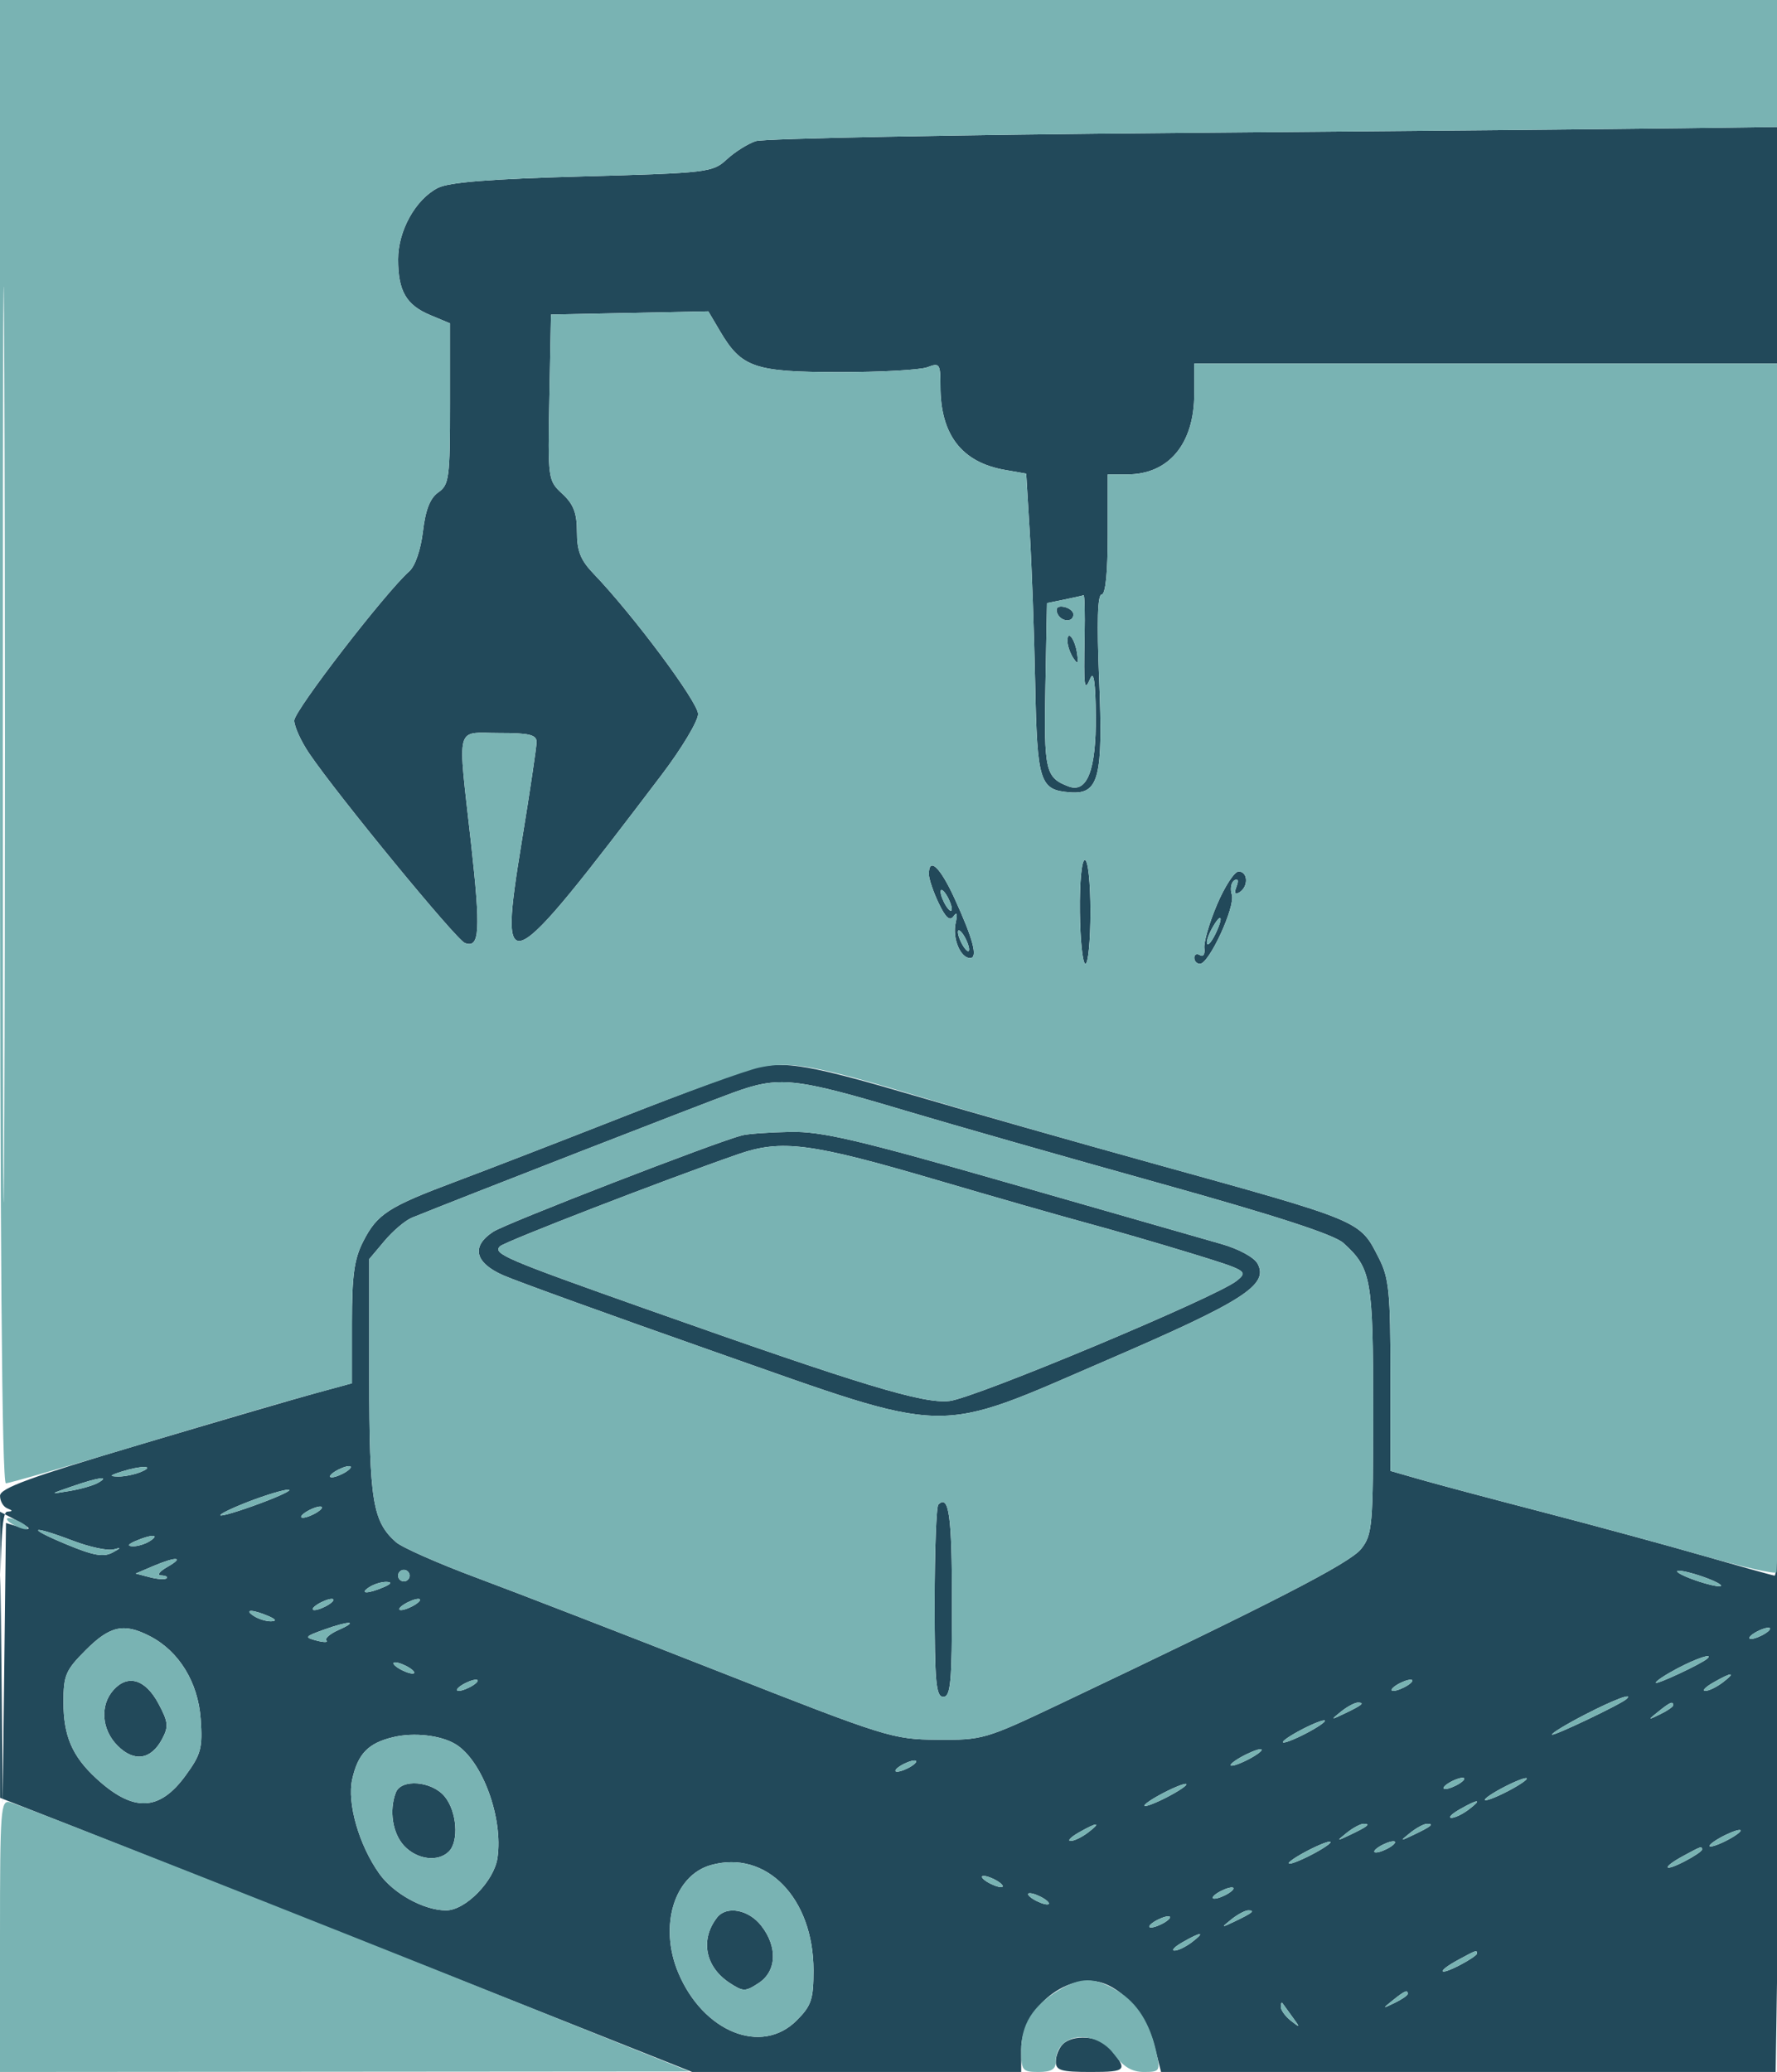 <svg xmlns="http://www.w3.org/2000/svg" width="308" height="359" viewBox="0 0 308 359" version="1.1"><path d="M 204.500 23.031 C 165.450 23.357, 132.375 23.995, 131 24.448 C 129.625 24.901, 127.362 26.324, 125.971 27.611 C 123.524 29.875, 122.721 29.970, 100.994 30.567 C 84.865 31.010, 77.791 31.574, 75.869 32.568 C 72.007 34.565, 69 39.978, 69 44.934 C 69 50.424, 70.402 52.852, 74.580 54.598 L 78 56.027 78 69.957 C 78 82.824, 77.845 83.995, 75.969 85.309 C 74.542 86.309, 73.749 88.327, 73.303 92.090 C 72.931 95.230, 71.957 98.080, 70.950 98.974 C 66.779 102.677, 51 123.132, 51 124.836 C 51 125.873, 52.172 128.448, 53.604 130.558 C 58.519 137.800, 79.058 162.808, 80.567 163.387 C 83.150 164.379, 83.339 161.340, 81.641 146.090 C 79.302 125.091, 78.816 127, 86.500 127 C 91.727 127, 93 127.306, 93 128.563 C 93 129.422, 91.852 137.139, 90.450 145.712 C 86.364 170.683, 87.413 170.186, 114.710 134.210 C 118.169 129.650, 120.998 124.925, 120.996 123.710 C 120.993 121.654, 109.732 106.538, 102.927 99.452 C 100.628 97.059, 100 95.493, 100 92.155 C 100 88.893, 99.412 87.360, 97.472 85.562 C 94.965 83.239, 94.946 83.095, 95.222 68.859 L 95.500 54.500 109.135 54.223 L 122.770 53.945 124.808 57.399 C 128.523 63.696, 130.769 64.466, 145.431 64.476 C 152.619 64.481, 159.512 64.098, 160.750 63.626 C 162.860 62.820, 163 63.025, 163 66.915 C 163 75.326, 166.687 80.108, 174.184 81.421 L 177.869 82.066 178.484 92.283 C 178.823 97.902, 179.245 109.626, 179.421 118.335 C 179.771 135.600, 180.187 136.893, 185.513 137.288 C 190.470 137.655, 191.215 134.744, 190.511 117.750 C 190.095 107.725, 190.236 103, 190.950 103 C 191.616 103, 192 99.198, 192 92.600 L 192 82.200 195.379 82.200 C 202.576 82.200, 206.990 76.899, 206.996 68.250 L 207 63 257.500 63 L 308 63 308 42.500 L 308 22 291.750 22.219 C 282.813 22.339, 243.550 22.705, 204.500 23.031 M 184.483 103.882 L 181.465 104.500 181.198 118.787 C 180.922 133.558, 181.193 134.739, 185.223 136.264 C 188.435 137.480, 190.007 133.395, 189.930 124.027 C 189.883 118.333, 189.574 116.164, 189 117.500 C 187.925 120.001, 187.820 119.244, 187.992 110.250 C 188.068 106.263, 187.989 103.059, 187.815 103.132 C 187.642 103.204, 186.142 103.542, 184.483 103.882 M 183.218 106.154 C 183.737 107.712, 185.974 107.984, 186.053 106.500 C 186.082 105.950, 185.355 105.345, 184.438 105.154 C 183.395 104.939, 182.938 105.313, 183.218 106.154 M 185.015 111.083 C 185.024 111.862, 185.475 113.175, 186.018 114 C 186.802 115.190, 186.942 115.041, 186.695 113.276 C 186.338 110.718, 184.992 108.961, 185.015 111.083 M 187.170 158 C 187.224 162.950, 187.658 167, 188.134 167 C 188.610 167, 189 162.950, 189 158 C 189 152.891, 188.583 149, 188.036 149 C 187.481 149, 187.114 152.823, 187.170 158 M 161 151.466 C 161 152.272, 161.759 154.525, 162.688 156.471 C 163.904 159.022, 164.627 159.660, 165.274 158.755 C 165.864 157.932, 165.989 158.330, 165.638 159.912 C 165.048 162.568, 166.461 166, 168.144 166 C 169.543 166, 168.702 162.775, 165.452 155.675 C 162.957 150.227, 161 148.376, 161 151.466 M 210.934 156.750 C 209.595 159.912, 208.612 163.314, 208.749 164.308 C 208.885 165.303, 208.548 165.839, 207.999 165.499 C 207.449 165.160, 207 165.359, 207 165.941 C 207 166.523, 207.442 167, 207.983 167 C 209.574 167, 214.156 157.066, 213.507 155.023 C 213.184 154.003, 213.382 152.882, 213.948 152.532 C 214.581 152.141, 214.724 152.556, 214.319 153.612 C 213.872 154.776, 214.036 155.096, 214.830 154.605 C 216.421 153.622, 216.315 151, 214.684 151 C 213.960 151, 212.273 153.588, 210.934 156.750 M 163.031 154.500 C 163.031 155.050, 163.467 156.175, 164 157 C 164.533 157.825, 164.969 158.050, 164.969 157.500 C 164.969 156.950, 164.533 155.825, 164 155 C 163.467 154.175, 163.031 153.950, 163.031 154.500 M 209.954 161.086 C 209.340 162.233, 209.026 163.360, 209.257 163.590 C 209.487 163.820, 210.189 162.882, 210.816 161.504 C 212.194 158.480, 211.523 158.154, 209.954 161.086 M 166.031 161.500 C 166.031 162.050, 166.467 163.175, 167 164 C 167.533 164.825, 167.969 165.050, 167.969 164.500 C 167.969 163.950, 167.533 162.825, 167 162 C 166.467 161.175, 166.031 160.950, 166.031 161.500 M 130.935 185.025 C 128.975 185.502, 118.681 189.305, 108.059 193.477 C 97.438 197.648, 84.426 202.681, 79.143 204.659 C 67.271 209.106, 65.387 210.322, 62.942 215.113 C 61.389 218.159, 61 220.996, 61 229.296 L 61 239.672 54.750 241.376 C 51.313 242.313, 37.590 246.324, 24.256 250.290 C 5.194 255.959, 0.010 257.856, 0.006 259.167 C 0.003 260.083, 0.563 261.060, 1.250 261.338 C 2.250 261.741, 2.250 261.858, 1.250 261.921 C 0.286 261.982, 0.002 267.654, 0.008 286.750 L 0.016 311.500 13.758 316.879 C 21.316 319.838, 48.305 330.526, 73.734 340.629 L 119.968 359 148.484 359 L 177 359 177 355.077 C 177 348.309, 184.490 341.902, 190.609 343.438 C 194.644 344.451, 198.777 349.228, 200.074 354.378 L 201.237 359 254.500 359 L 307.763 359 308.506 310.458 C 308.914 283.759, 308.968 261.634, 308.624 261.291 C 308.281 260.948, 308 263.442, 308 266.833 C 308 270.225, 307.816 273, 307.591 273 C 307.366 273, 301.854 271.465, 295.341 269.588 C 288.829 267.712, 276.300 264.307, 267.500 262.023 C 258.700 259.739, 249.137 257.192, 246.250 256.364 L 241 254.858 241 238.389 C 241 223.931, 240.757 221.445, 239.013 218.026 C 235.629 211.392, 236.405 211.717, 199.500 201.482 C 186.300 197.821, 168.075 192.644, 159 189.977 C 140.547 184.554, 136.099 183.769, 130.935 185.025 M 127 189.339 C 121.727 191.259, 79.405 207.735, 71.411 210.980 C 70.263 211.446, 68.125 213.251, 66.661 214.991 L 64 218.153 64 238.609 C 64 259.991, 64.582 263.596, 68.617 267.183 C 69.658 268.109, 75.908 270.875, 82.505 273.329 C 89.102 275.784, 108 283.097, 124.500 289.580 C 153.702 301.055, 154.713 301.370, 162.500 301.434 C 170.288 301.498, 170.844 301.336, 183.500 295.329 C 220.562 277.738, 233.986 270.833, 235.929 268.363 C 237.877 265.886, 238 264.461, 238 244.315 C 238 221.502, 237.691 219.768, 232.845 215.373 C 231.237 213.915, 221.228 210.661, 201 205.019 C 184.775 200.494, 164.975 194.844, 157 192.464 C 137.600 186.673, 135.052 186.408, 127 189.339 M 128.607 196.717 C 124.034 197.888, 87.720 211.953, 85.481 213.421 C 81.617 215.952, 82.284 218.798, 87.250 220.975 C 89.588 222, 105.900 227.900, 123.500 234.087 C 165.475 248.843, 161.511 248.755, 192 235.602 C 215.526 225.453, 219.940 222.625, 217.979 218.961 C 217.389 217.858, 214.731 216.407, 211.726 215.549 C 208.852 214.728, 192.335 209.993, 175.022 205.028 C 148.795 197.506, 142.456 196.019, 137.022 196.116 C 133.435 196.180, 129.648 196.450, 128.607 196.717 M 127.902 199.996 C 115.439 204.314, 87.474 215.126, 86.658 215.942 C 85.374 217.226, 87.485 218.131, 112.113 226.845 C 149.471 240.064, 159.997 243.254, 164.571 242.742 C 168.977 242.249, 210.894 224.716, 214.341 221.925 C 216.388 220.268, 216.179 220.142, 206.472 217.161 C 200.987 215.478, 192.900 213.129, 188.500 211.941 C 184.100 210.754, 172.400 207.402, 162.500 204.494 C 140.462 198.018, 135.480 197.370, 127.902 199.996 M 21 255 C 18.990 255.644, 18.892 255.806, 20.500 255.830 C 21.600 255.846, 23.400 255.473, 24.500 255 C 27.048 253.905, 24.419 253.905, 21 255 M 58 255 C 57.175 255.533, 56.950 255.969, 57.500 255.969 C 58.050 255.969, 59.175 255.533, 60 255 C 60.825 254.467, 61.050 254.031, 60.500 254.031 C 59.950 254.031, 58.825 254.467, 58 255 M 12.500 257.538 C 8.539 258.908, 8.535 258.916, 12 258.346 C 13.925 258.029, 16.175 257.386, 17 256.916 C 19.202 255.661, 17.075 255.955, 12.500 257.538 M 43.180 260.148 C 40.253 261.273, 38.019 262.352, 38.215 262.548 C 38.410 262.744, 41.480 261.824, 45.035 260.504 C 48.591 259.184, 50.825 258.104, 50 258.104 C 49.175 258.104, 46.106 259.024, 43.180 260.148 M 162.639 260.694 C 162.288 261.046, 162 268.683, 162 277.667 C 162 291.519, 162.228 294, 163.500 294 C 164.773 294, 165 291.507, 165 277.559 C 165 262.611, 164.475 258.859, 162.639 260.694 M 53 262 C 52.175 262.533, 51.950 262.969, 52.500 262.969 C 53.050 262.969, 54.175 262.533, 55 262 C 55.825 261.467, 56.050 261.031, 55.500 261.031 C 54.950 261.031, 53.825 261.467, 53 262 M 0.231 287.215 L 0.463 312.500 0.749 288.188 L 1.036 263.877 3.268 264.563 C 5.865 265.360, 5.450 264.765, 2.250 263.100 L 0 261.930 0.231 287.215 M 11.500 267.579 C 16.191 269.530, 17.936 269.841, 19.500 269.006 C 21.002 268.204, 21.056 268.066, 19.714 268.451 C 18.732 268.734, 15.582 268.073, 12.714 266.983 C 5.273 264.155, 4.352 264.607, 11.500 267.579 M 23.500 267 C 22.181 267.567, 22.011 267.878, 23 267.914 C 23.825 267.945, 25.175 267.533, 26 267 C 27.828 265.819, 26.249 265.819, 23.500 267 M 26.509 271.365 L 23.518 272.641 25.965 273.281 C 27.311 273.633, 28.620 273.714, 28.873 273.460 C 29.126 273.207, 28.696 272.984, 27.917 272.965 C 27.137 272.945, 27.625 272.286, 29 271.500 C 32.097 269.730, 30.542 269.646, 26.509 271.365 M 69 273 C 69 273.550, 69.450 274, 70 274 C 70.550 274, 71 273.550, 71 273 C 71 272.450, 70.550 272, 70 272 C 69.450 272, 69 272.450, 69 273 M 293 273.500 C 294.925 274.241, 297.175 274.848, 298 274.848 C 298.825 274.848, 297.925 274.241, 296 273.500 C 294.075 272.759, 291.825 272.152, 291 272.152 C 290.175 272.152, 291.075 272.759, 293 273.500 M 64 275 C 62.172 276.181, 63.751 276.181, 66.500 275 C 67.819 274.433, 67.989 274.122, 67 274.086 C 66.175 274.055, 64.825 274.467, 64 275 M 55 278 C 54.175 278.533, 53.950 278.969, 54.500 278.969 C 55.050 278.969, 56.175 278.533, 57 278 C 57.825 277.467, 58.050 277.031, 57.500 277.031 C 56.950 277.031, 55.825 277.467, 55 278 M 70 278 C 69.175 278.533, 68.950 278.969, 69.500 278.969 C 70.050 278.969, 71.175 278.533, 72 278 C 72.825 277.467, 73.050 277.031, 72.500 277.031 C 71.950 277.031, 70.825 277.467, 70 278 M 44 280 C 44.825 280.533, 46.175 280.945, 47 280.914 C 47.989 280.878, 47.819 280.567, 46.500 280 C 43.751 278.819, 42.172 278.819, 44 280 M 56.035 282.403 C 52.808 283.569, 52.729 283.696, 54.884 284.260 C 56.157 284.592, 56.918 284.584, 56.575 284.242 C 56.233 283.900, 57.201 283.067, 58.726 282.391 C 62.346 280.788, 60.485 280.796, 56.035 282.403 M 14.882 285.882 C 11.374 289.390, 11 290.263, 11 294.932 C 11 300.760, 12.520 304.301, 16.661 308.116 C 23.085 314.035, 27.608 313.892, 32.175 307.624 C 34.850 303.954, 35.137 302.878, 34.784 297.848 C 34.337 291.492, 31.039 286.106, 25.998 283.499 C 21.490 281.168, 19.080 281.684, 14.882 285.882 M 304 283 C 303.175 283.533, 302.950 283.969, 303.500 283.969 C 304.050 283.969, 305.175 283.533, 306 283 C 306.825 282.467, 307.050 282.031, 306.500 282.031 C 305.950 282.031, 304.825 282.467, 304 283 M 290.750 289.068 C 288.688 290.157, 287 291.271, 287 291.544 C 287 291.990, 294.899 288.298, 295.917 287.377 C 297.067 286.336, 294.064 287.319, 290.750 289.068 M 69 289 C 69.825 289.533, 70.950 289.969, 71.500 289.969 C 72.050 289.969, 71.825 289.533, 71 289 C 70.175 288.467, 69.050 288.031, 68.500 288.031 C 67.950 288.031, 68.175 288.467, 69 289 M 297 291.500 C 295.625 292.286, 294.976 292.945, 295.559 292.965 C 296.141 292.984, 297.491 292.339, 298.559 291.532 C 301.028 289.664, 300.239 289.648, 297 291.500 M 19.695 292.785 C 17.283 295.450, 17.586 299.677, 20.390 302.481 C 23.256 305.347, 26.174 304.912, 28.090 301.333 C 29.255 299.154, 29.175 298.364, 27.463 295.167 C 25.214 290.965, 22.183 290.036, 19.695 292.785 M 80 292 C 79.175 292.533, 78.950 292.969, 79.500 292.969 C 80.050 292.969, 81.175 292.533, 82 292 C 82.825 291.467, 83.050 291.031, 82.500 291.031 C 81.950 291.031, 80.825 291.467, 80 292 M 242 292 C 241.175 292.533, 240.950 292.969, 241.500 292.969 C 242.050 292.969, 243.175 292.533, 244 292 C 244.825 291.467, 245.050 291.031, 244.500 291.031 C 243.950 291.031, 242.825 291.467, 242 292 M 274.750 297.064 C 271.587 298.696, 269 300.256, 269 300.530 C 269 300.977, 280.900 295.312, 281.917 294.381 C 283.226 293.183, 279.745 294.486, 274.750 297.064 M 232.441 296.555 C 230.611 298.022, 230.643 298.042, 233 296.920 C 236.061 295.462, 236.628 295, 235.358 295 C 234.821 295, 233.509 295.700, 232.441 296.555 M 287.441 296.555 C 285.577 298.049, 285.589 298.067, 287.750 297.020 C 288.988 296.420, 290 295.720, 290 295.465 C 290 294.700, 289.481 294.921, 287.441 296.555 M 225 300 C 223.075 301.054, 221.950 301.916, 222.500 301.916 C 223.050 301.916, 225.075 301.054, 227 300 C 228.925 298.946, 230.050 298.084, 229.500 298.084 C 228.950 298.084, 226.925 298.946, 225 300 M 68.139 300.989 C 63.830 302.020, 62.049 303.850, 61.051 308.274 C 60.123 312.387, 62.219 319.690, 65.749 324.648 C 68.213 328.108, 73.483 331, 77.324 331 C 80.671 331, 85.636 325.930, 86.226 321.911 C 87.241 315, 83.626 305.121, 79.034 302.254 C 76.489 300.664, 71.782 300.118, 68.139 300.989 M 215 304.500 C 213.625 305.286, 212.950 305.929, 213.500 305.929 C 214.050 305.929, 215.625 305.286, 217 304.500 C 218.375 303.714, 219.050 303.071, 218.500 303.071 C 217.950 303.071, 216.375 303.714, 215 304.500 M 156 306 C 155.175 306.533, 154.950 306.969, 155.500 306.969 C 156.050 306.969, 157.175 306.533, 158 306 C 158.825 305.467, 159.050 305.031, 158.500 305.031 C 157.950 305.031, 156.825 305.467, 156 306 M 251 309 C 250.175 309.533, 249.950 309.969, 250.500 309.969 C 251.050 309.969, 252.175 309.533, 253 309 C 253.825 308.467, 254.050 308.031, 253.500 308.031 C 252.950 308.031, 251.825 308.467, 251 309 M 260 310 C 258.075 311.054, 256.950 311.916, 257.500 311.916 C 258.050 311.916, 260.075 311.054, 262 310 C 263.925 308.946, 265.050 308.084, 264.500 308.084 C 263.950 308.084, 261.925 308.946, 260 310 M 68.607 310.582 C 67.416 313.686, 68.032 317.657, 70.039 319.811 C 72.276 322.212, 75.923 322.677, 77.800 320.800 C 79.593 319.007, 79.188 313.805, 77.056 311.250 C 74.830 308.581, 69.536 308.162, 68.607 310.582 M 201 311 C 199.075 312.054, 197.950 312.916, 198.500 312.916 C 199.050 312.916, 201.075 312.054, 203 311 C 204.925 309.946, 206.050 309.084, 205.500 309.084 C 204.950 309.084, 202.925 309.946, 201 311 M 253 313.500 C 251.625 314.286, 250.976 314.945, 251.559 314.965 C 252.141 314.984, 253.491 314.339, 254.559 313.532 C 257.028 311.664, 256.239 311.648, 253 313.500 M 187 317.500 C 185.625 318.286, 184.976 318.945, 185.559 318.965 C 186.141 318.984, 187.491 318.339, 188.559 317.532 C 191.028 315.664, 190.239 315.648, 187 317.500 M 233.441 317.555 C 231.611 319.022, 231.643 319.042, 234 317.920 C 237.061 316.462, 237.628 316, 236.358 316 C 235.821 316, 234.509 316.700, 233.441 317.555 M 244.441 317.555 C 242.611 319.022, 242.643 319.042, 245 317.920 C 248.061 316.462, 248.628 316, 247.358 316 C 246.821 316, 245.509 316.700, 244.441 317.555 M 298 318.500 C 296.625 319.286, 295.950 319.929, 296.500 319.929 C 297.050 319.929, 298.625 319.286, 300 318.500 C 301.375 317.714, 302.050 317.071, 301.500 317.071 C 300.950 317.071, 299.375 317.714, 298 318.500 M 226 321 C 224.075 322.054, 222.950 322.916, 223.500 322.916 C 224.050 322.916, 226.075 322.054, 228 321 C 229.925 319.946, 231.050 319.084, 230.500 319.084 C 229.950 319.084, 227.925 319.946, 226 321 M 239 320 C 238.175 320.533, 237.950 320.969, 238.500 320.969 C 239.050 320.969, 240.175 320.533, 241 320 C 241.825 319.467, 242.050 319.031, 241.500 319.031 C 240.950 319.031, 239.825 319.467, 239 320 M 291.750 321.572 C 288.012 323.600, 288.239 324.445, 292 322.500 C 293.650 321.647, 295 320.735, 295 320.474 C 295 319.831, 294.893 319.867, 291.750 321.572 M 123.212 323.153 C 116.851 324.940, 114.182 333.713, 117.548 341.768 C 121.850 352.065, 131.986 356.168, 138.077 350.077 C 140.631 347.523, 141 346.427, 141 341.393 C 141 328.860, 132.806 320.459, 123.212 323.153 M 171 326 C 171.825 326.533, 172.950 326.969, 173.500 326.969 C 174.050 326.969, 173.825 326.533, 173 326 C 172.175 325.467, 171.050 325.031, 170.500 325.031 C 169.950 325.031, 170.175 325.467, 171 326 M 211 328 C 210.175 328.533, 209.950 328.969, 210.500 328.969 C 211.050 328.969, 212.175 328.533, 213 328 C 213.825 327.467, 214.050 327.031, 213.500 327.031 C 212.950 327.031, 211.825 327.467, 211 328 M 179 329 C 179.825 329.533, 180.950 329.969, 181.500 329.969 C 182.050 329.969, 181.825 329.533, 181 329 C 180.175 328.467, 179.050 328.031, 178.500 328.031 C 177.950 328.031, 178.175 328.467, 179 329 M 124.278 332.250 C 121.314 336.080, 122.221 340.788, 126.455 343.563 C 128.816 345.109, 129.181 345.111, 131.500 343.592 C 134.631 341.541, 134.813 337.303, 131.927 333.635 C 129.728 330.838, 125.905 330.146, 124.278 332.250 M 213.441 332.555 C 211.611 334.022, 211.643 334.042, 214 332.920 C 217.061 331.462, 217.628 331, 216.358 331 C 215.821 331, 214.509 331.700, 213.441 332.555 M 200 333 C 199.175 333.533, 198.950 333.969, 199.500 333.969 C 200.050 333.969, 201.175 333.533, 202 333 C 202.825 332.467, 203.050 332.031, 202.500 332.031 C 201.950 332.031, 200.825 332.467, 200 333 M 205 336.500 C 203.625 337.286, 202.976 337.945, 203.559 337.965 C 204.141 337.984, 205.491 337.339, 206.559 336.532 C 209.028 334.664, 208.239 334.648, 205 336.500 M 252.750 339.572 C 249.012 341.600, 249.239 342.445, 253 340.500 C 254.650 339.647, 256 338.735, 256 338.474 C 256 337.831, 255.893 337.867, 252.750 339.572 M 241.441 346.555 C 239.577 348.049, 239.589 348.067, 241.750 347.020 C 242.988 346.420, 244 345.720, 244 345.465 C 244 344.700, 243.481 344.921, 241.441 346.555 M 222 347.711 C 222 348.285, 222.787 349.373, 223.750 350.128 C 225.369 351.397, 225.390 351.350, 224.033 349.500 C 223.226 348.400, 222.439 347.313, 222.283 347.083 C 222.127 346.854, 222 347.137, 222 347.711 M 184.200 354.200 C 183.540 354.860, 183 356.210, 183 357.200 C 183 358.735, 183.891 359, 189.059 359 C 195.379 359, 195.593 358.710, 192.193 354.750 C 190.468 352.741, 185.968 352.432, 184.200 354.200" stroke="none" fill="#22495a" fill-rule="evenodd"/><path d="M 0 128.500 C 0 215.268, 0.332 257, 1.021 257 C 1.583 257, 11.595 254.117, 23.271 250.592 C 34.947 247.068, 48.212 243.173, 52.750 241.936 L 61 239.686 61 229.303 C 61 220.996, 61.388 218.159, 62.942 215.113 C 65.387 210.322, 67.271 209.106, 79.143 204.659 C 84.426 202.681, 97.393 197.666, 107.960 193.516 C 118.526 189.366, 129.125 185.532, 131.513 184.997 C 136.945 183.780, 141.281 184.580, 160.541 190.352 C 168.768 192.818, 186.300 197.829, 199.500 201.487 C 236.394 211.711, 235.628 211.390, 239.013 218.026 C 240.757 221.445, 241 223.931, 241 238.389 L 241 254.858 246.250 256.364 C 249.138 257.192, 258.700 259.739, 267.500 262.023 C 276.300 264.307, 288.855 267.719, 295.400 269.605 C 301.945 271.491, 307.570 272.764, 307.900 272.434 C 308.230 272.104, 308.637 210.671, 308.804 135.917 L 309.108 -0 154.554 -0 L 0 0 0 128.500 M 0.485 129 C 0.485 199.675, 0.604 228.587, 0.750 193.250 C 0.896 157.912, 0.896 100.087, 0.750 64.750 C 0.604 29.412, 0.485 58.325, 0.485 129 M 204.500 23.031 C 165.450 23.357, 132.375 23.995, 131 24.448 C 129.625 24.901, 127.362 26.324, 125.971 27.611 C 123.524 29.875, 122.721 29.970, 100.994 30.567 C 84.865 31.010, 77.791 31.574, 75.869 32.568 C 72.007 34.565, 69 39.978, 69 44.934 C 69 50.424, 70.402 52.852, 74.580 54.598 L 78 56.027 78 69.957 C 78 82.824, 77.845 83.995, 75.969 85.309 C 74.542 86.309, 73.749 88.327, 73.303 92.090 C 72.931 95.230, 71.957 98.080, 70.950 98.974 C 66.779 102.677, 51 123.132, 51 124.836 C 51 125.873, 52.172 128.448, 53.604 130.558 C 58.519 137.800, 79.058 162.808, 80.567 163.387 C 83.150 164.379, 83.339 161.340, 81.641 146.090 C 79.302 125.091, 78.816 127, 86.500 127 C 91.727 127, 93 127.306, 93 128.563 C 93 129.422, 91.852 137.139, 90.450 145.712 C 86.364 170.683, 87.413 170.186, 114.710 134.210 C 118.169 129.650, 120.998 124.925, 120.996 123.710 C 120.993 121.654, 109.732 106.538, 102.927 99.452 C 100.628 97.059, 100 95.493, 100 92.155 C 100 88.893, 99.412 87.360, 97.472 85.562 C 94.965 83.239, 94.946 83.095, 95.222 68.859 L 95.500 54.500 109.135 54.223 L 122.770 53.945 124.808 57.399 C 128.523 63.696, 130.769 64.466, 145.431 64.476 C 152.619 64.481, 159.512 64.098, 160.750 63.626 C 162.860 62.820, 163 63.025, 163 66.915 C 163 75.326, 166.687 80.108, 174.184 81.421 L 177.869 82.066 178.484 92.283 C 178.823 97.902, 179.245 109.626, 179.421 118.335 C 179.771 135.600, 180.187 136.893, 185.513 137.288 C 190.470 137.655, 191.215 134.744, 190.511 117.750 C 190.095 107.725, 190.236 103, 190.950 103 C 191.616 103, 192 99.198, 192 92.600 L 192 82.200 195.379 82.200 C 202.576 82.200, 206.990 76.899, 206.996 68.250 L 207 63 257.500 63 L 308 63 308 42.500 L 308 22 291.750 22.219 C 282.813 22.339, 243.550 22.705, 204.500 23.031 M 184.483 103.882 L 181.465 104.500 181.198 118.787 C 180.922 133.558, 181.193 134.739, 185.223 136.264 C 188.435 137.480, 190.007 133.395, 189.930 124.027 C 189.883 118.333, 189.574 116.164, 189 117.500 C 187.925 120.001, 187.820 119.244, 187.992 110.250 C 188.068 106.263, 187.989 103.059, 187.815 103.132 C 187.642 103.204, 186.142 103.542, 184.483 103.882 M 183.218 106.154 C 183.737 107.712, 185.974 107.984, 186.053 106.500 C 186.082 105.950, 185.355 105.345, 184.438 105.154 C 183.395 104.939, 182.938 105.313, 183.218 106.154 M 185.015 111.083 C 185.024 111.862, 185.475 113.175, 186.018 114 C 186.802 115.190, 186.942 115.041, 186.695 113.276 C 186.338 110.718, 184.992 108.961, 185.015 111.083 M 187.170 158 C 187.224 162.950, 187.658 167, 188.134 167 C 188.610 167, 189 162.950, 189 158 C 189 152.891, 188.583 149, 188.036 149 C 187.481 149, 187.114 152.823, 187.170 158 M 161 151.466 C 161 152.272, 161.759 154.525, 162.688 156.471 C 163.904 159.022, 164.627 159.660, 165.274 158.755 C 165.864 157.932, 165.989 158.330, 165.638 159.912 C 165.048 162.568, 166.461 166, 168.144 166 C 169.543 166, 168.702 162.775, 165.452 155.675 C 162.957 150.227, 161 148.376, 161 151.466 M 210.934 156.750 C 209.595 159.912, 208.612 163.314, 208.749 164.308 C 208.885 165.303, 208.548 165.839, 207.999 165.499 C 207.449 165.160, 207 165.359, 207 165.941 C 207 166.523, 207.442 167, 207.983 167 C 209.574 167, 214.156 157.066, 213.507 155.023 C 213.184 154.003, 213.382 152.882, 213.948 152.532 C 214.581 152.141, 214.724 152.556, 214.319 153.612 C 213.872 154.776, 214.036 155.096, 214.830 154.605 C 216.421 153.622, 216.315 151, 214.684 151 C 213.960 151, 212.273 153.588, 210.934 156.750 M 163.031 154.500 C 163.031 155.050, 163.467 156.175, 164 157 C 164.533 157.825, 164.969 158.050, 164.969 157.500 C 164.969 156.950, 164.533 155.825, 164 155 C 163.467 154.175, 163.031 153.950, 163.031 154.500 M 209.954 161.086 C 209.340 162.233, 209.026 163.360, 209.257 163.590 C 209.487 163.820, 210.189 162.882, 210.816 161.504 C 212.194 158.480, 211.523 158.154, 209.954 161.086 M 166.031 161.500 C 166.031 162.050, 166.467 163.175, 167 164 C 167.533 164.825, 167.969 165.050, 167.969 164.500 C 167.969 163.950, 167.533 162.825, 167 162 C 166.467 161.175, 166.031 160.950, 166.031 161.500 M 127 189.339 C 121.727 191.259, 79.405 207.735, 71.411 210.980 C 70.263 211.446, 68.125 213.251, 66.661 214.991 L 64 218.153 64 238.609 C 64 259.991, 64.582 263.596, 68.617 267.183 C 69.658 268.109, 75.908 270.875, 82.505 273.329 C 89.102 275.784, 108 283.097, 124.500 289.580 C 153.702 301.055, 154.713 301.370, 162.500 301.434 C 170.288 301.498, 170.844 301.336, 183.500 295.329 C 220.562 277.738, 233.986 270.833, 235.929 268.363 C 237.877 265.886, 238 264.461, 238 244.315 C 238 221.502, 237.691 219.768, 232.845 215.373 C 231.237 213.915, 221.228 210.661, 201 205.019 C 184.775 200.494, 164.975 194.844, 157 192.464 C 137.600 186.673, 135.052 186.408, 127 189.339 M 128.607 196.717 C 124.034 197.888, 87.720 211.953, 85.481 213.421 C 81.617 215.952, 82.284 218.798, 87.250 220.975 C 89.588 222, 105.900 227.900, 123.500 234.087 C 165.475 248.843, 161.511 248.755, 192 235.602 C 215.526 225.453, 219.940 222.625, 217.979 218.961 C 217.389 217.858, 214.731 216.407, 211.726 215.549 C 208.852 214.728, 192.335 209.993, 175.022 205.028 C 148.795 197.506, 142.456 196.019, 137.022 196.116 C 133.435 196.180, 129.648 196.450, 128.607 196.717 M 127.902 199.996 C 115.439 204.314, 87.474 215.126, 86.658 215.942 C 85.374 217.226, 87.485 218.131, 112.113 226.845 C 149.471 240.064, 159.997 243.254, 164.571 242.742 C 168.977 242.249, 210.894 224.716, 214.341 221.925 C 216.388 220.268, 216.179 220.142, 206.472 217.161 C 200.987 215.478, 192.900 213.129, 188.500 211.941 C 184.100 210.754, 172.400 207.402, 162.500 204.494 C 140.462 198.018, 135.480 197.370, 127.902 199.996 M 21 255 C 18.990 255.644, 18.892 255.806, 20.500 255.830 C 21.600 255.846, 23.400 255.473, 24.500 255 C 27.048 253.905, 24.419 253.905, 21 255 M 58 255 C 57.175 255.533, 56.950 255.969, 57.500 255.969 C 58.050 255.969, 59.175 255.533, 60 255 C 60.825 254.467, 61.050 254.031, 60.500 254.031 C 59.950 254.031, 58.825 254.467, 58 255 M 12.500 257.538 C 8.539 258.908, 8.535 258.916, 12 258.346 C 13.925 258.029, 16.175 257.386, 17 256.916 C 19.202 255.661, 17.075 255.955, 12.500 257.538 M 43.180 260.148 C 40.253 261.273, 38.019 262.352, 38.215 262.548 C 38.410 262.744, 41.480 261.824, 45.035 260.504 C 48.591 259.184, 50.825 258.104, 50 258.104 C 49.175 258.104, 46.106 259.024, 43.180 260.148 M 162.639 260.694 C 162.288 261.046, 162 268.683, 162 277.667 C 162 291.519, 162.228 294, 163.500 294 C 164.773 294, 165 291.507, 165 277.559 C 165 262.611, 164.475 258.859, 162.639 260.694 M 53 262 C 52.175 262.533, 51.950 262.969, 52.500 262.969 C 53.050 262.969, 54.175 262.533, 55 262 C 55.825 261.467, 56.050 261.031, 55.500 261.031 C 54.950 261.031, 53.825 261.467, 53 262 M 2 264 C 2.825 264.533, 3.950 264.969, 4.500 264.969 C 5.050 264.969, 4.825 264.533, 4 264 C 3.175 263.467, 2.050 263.031, 1.500 263.031 C 0.950 263.031, 1.175 263.467, 2 264 M 11.500 267.579 C 16.191 269.530, 17.936 269.841, 19.500 269.006 C 21.002 268.204, 21.056 268.066, 19.714 268.451 C 18.732 268.734, 15.582 268.073, 12.714 266.983 C 5.273 264.155, 4.352 264.607, 11.500 267.579 M 23.500 267 C 22.181 267.567, 22.011 267.878, 23 267.914 C 23.825 267.945, 25.175 267.533, 26 267 C 27.828 265.819, 26.249 265.819, 23.500 267 M 26.509 271.365 L 23.518 272.641 25.965 273.281 C 27.311 273.633, 28.620 273.714, 28.873 273.460 C 29.126 273.207, 28.696 272.984, 27.917 272.965 C 27.137 272.945, 27.625 272.286, 29 271.500 C 32.097 269.730, 30.542 269.646, 26.509 271.365 M 69 273 C 69 273.550, 69.450 274, 70 274 C 70.550 274, 71 273.550, 71 273 C 71 272.450, 70.550 272, 70 272 C 69.450 272, 69 272.450, 69 273 M 293 273.500 C 294.925 274.241, 297.175 274.848, 298 274.848 C 298.825 274.848, 297.925 274.241, 296 273.500 C 294.075 272.759, 291.825 272.152, 291 272.152 C 290.175 272.152, 291.075 272.759, 293 273.500 M 64 275 C 62.172 276.181, 63.751 276.181, 66.500 275 C 67.819 274.433, 67.989 274.122, 67 274.086 C 66.175 274.055, 64.825 274.467, 64 275 M 55 278 C 54.175 278.533, 53.950 278.969, 54.500 278.969 C 55.050 278.969, 56.175 278.533, 57 278 C 57.825 277.467, 58.050 277.031, 57.500 277.031 C 56.950 277.031, 55.825 277.467, 55 278 M 70 278 C 69.175 278.533, 68.950 278.969, 69.500 278.969 C 70.050 278.969, 71.175 278.533, 72 278 C 72.825 277.467, 73.050 277.031, 72.500 277.031 C 71.950 277.031, 70.825 277.467, 70 278 M 44 280 C 44.825 280.533, 46.175 280.945, 47 280.914 C 47.989 280.878, 47.819 280.567, 46.500 280 C 43.751 278.819, 42.172 278.819, 44 280 M 56.035 282.403 C 52.808 283.569, 52.729 283.696, 54.884 284.260 C 56.157 284.592, 56.918 284.584, 56.575 284.242 C 56.233 283.900, 57.201 283.067, 58.726 282.391 C 62.346 280.788, 60.485 280.796, 56.035 282.403 M 14.882 285.882 C 11.374 289.390, 11 290.263, 11 294.932 C 11 300.760, 12.520 304.301, 16.661 308.116 C 23.085 314.035, 27.608 313.892, 32.175 307.624 C 34.850 303.954, 35.137 302.878, 34.784 297.848 C 34.337 291.492, 31.039 286.106, 25.998 283.499 C 21.490 281.168, 19.080 281.684, 14.882 285.882 M 304 283 C 303.175 283.533, 302.950 283.969, 303.500 283.969 C 304.050 283.969, 305.175 283.533, 306 283 C 306.825 282.467, 307.050 282.031, 306.500 282.031 C 305.950 282.031, 304.825 282.467, 304 283 M 290.750 289.068 C 288.688 290.157, 287 291.271, 287 291.544 C 287 291.990, 294.899 288.298, 295.917 287.377 C 297.067 286.336, 294.064 287.319, 290.750 289.068 M 69 289 C 69.825 289.533, 70.950 289.969, 71.500 289.969 C 72.050 289.969, 71.825 289.533, 71 289 C 70.175 288.467, 69.050 288.031, 68.500 288.031 C 67.950 288.031, 68.175 288.467, 69 289 M 297 291.500 C 295.625 292.286, 294.976 292.945, 295.559 292.965 C 296.141 292.984, 297.491 292.339, 298.559 291.532 C 301.028 289.664, 300.239 289.648, 297 291.500 M 19.695 292.785 C 17.283 295.450, 17.586 299.677, 20.390 302.481 C 23.256 305.347, 26.174 304.912, 28.090 301.333 C 29.255 299.154, 29.175 298.364, 27.463 295.167 C 25.214 290.965, 22.183 290.036, 19.695 292.785 M 80 292 C 79.175 292.533, 78.950 292.969, 79.500 292.969 C 80.050 292.969, 81.175 292.533, 82 292 C 82.825 291.467, 83.050 291.031, 82.500 291.031 C 81.950 291.031, 80.825 291.467, 80 292 M 242 292 C 241.175 292.533, 240.950 292.969, 241.500 292.969 C 242.050 292.969, 243.175 292.533, 244 292 C 244.825 291.467, 245.050 291.031, 244.500 291.031 C 243.950 291.031, 242.825 291.467, 242 292 M 274.750 297.064 C 271.587 298.696, 269 300.256, 269 300.530 C 269 300.977, 280.900 295.312, 281.917 294.381 C 283.226 293.183, 279.745 294.486, 274.750 297.064 M 232.441 296.555 C 230.611 298.022, 230.643 298.042, 233 296.920 C 236.061 295.462, 236.628 295, 235.358 295 C 234.821 295, 233.509 295.700, 232.441 296.555 M 287.441 296.555 C 285.577 298.049, 285.589 298.067, 287.750 297.020 C 288.988 296.420, 290 295.720, 290 295.465 C 290 294.700, 289.481 294.921, 287.441 296.555 M 225 300 C 223.075 301.054, 221.950 301.916, 222.500 301.916 C 223.050 301.916, 225.075 301.054, 227 300 C 228.925 298.946, 230.050 298.084, 229.500 298.084 C 228.950 298.084, 226.925 298.946, 225 300 M 68.139 300.989 C 63.830 302.020, 62.049 303.850, 61.051 308.274 C 60.123 312.387, 62.219 319.690, 65.749 324.648 C 68.213 328.108, 73.483 331, 77.324 331 C 80.671 331, 85.636 325.930, 86.226 321.911 C 87.241 315, 83.626 305.121, 79.034 302.254 C 76.489 300.664, 71.782 300.118, 68.139 300.989 M 215 304.500 C 213.625 305.286, 212.950 305.929, 213.500 305.929 C 214.050 305.929, 215.625 305.286, 217 304.500 C 218.375 303.714, 219.050 303.071, 218.500 303.071 C 217.950 303.071, 216.375 303.714, 215 304.500 M 156 306 C 155.175 306.533, 154.950 306.969, 155.500 306.969 C 156.050 306.969, 157.175 306.533, 158 306 C 158.825 305.467, 159.050 305.031, 158.500 305.031 C 157.950 305.031, 156.825 305.467, 156 306 M 251 309 C 250.175 309.533, 249.950 309.969, 250.500 309.969 C 251.050 309.969, 252.175 309.533, 253 309 C 253.825 308.467, 254.050 308.031, 253.500 308.031 C 252.950 308.031, 251.825 308.467, 251 309 M 260 310 C 258.075 311.054, 256.950 311.916, 257.500 311.916 C 258.050 311.916, 260.075 311.054, 262 310 C 263.925 308.946, 265.050 308.084, 264.500 308.084 C 263.950 308.084, 261.925 308.946, 260 310 M 68.607 310.582 C 67.416 313.686, 68.032 317.657, 70.039 319.811 C 72.276 322.212, 75.923 322.677, 77.800 320.800 C 79.593 319.007, 79.188 313.805, 77.056 311.250 C 74.830 308.581, 69.536 308.162, 68.607 310.582 M 201 311 C 199.075 312.054, 197.950 312.916, 198.500 312.916 C 199.050 312.916, 201.075 312.054, 203 311 C 204.925 309.946, 206.050 309.084, 205.500 309.084 C 204.950 309.084, 202.925 309.946, 201 311 M 0 335.383 L 0 359 59.750 358.954 L 119.500 358.909 89.500 346.871 C 53.872 332.575, 4.216 313, 1.750 312.279 C 0.118 311.801, 0 313.363, 0 335.383 M 253 313.500 C 251.625 314.286, 250.976 314.945, 251.559 314.965 C 252.141 314.984, 253.491 314.339, 254.559 313.532 C 257.028 311.664, 256.239 311.648, 253 313.500 M 187 317.500 C 185.625 318.286, 184.976 318.945, 185.559 318.965 C 186.141 318.984, 187.491 318.339, 188.559 317.532 C 191.028 315.664, 190.239 315.648, 187 317.500 M 233.441 317.555 C 231.611 319.022, 231.643 319.042, 234 317.920 C 237.061 316.462, 237.628 316, 236.358 316 C 235.821 316, 234.509 316.700, 233.441 317.555 M 244.441 317.555 C 242.611 319.022, 242.643 319.042, 245 317.920 C 248.061 316.462, 248.628 316, 247.358 316 C 246.821 316, 245.509 316.700, 244.441 317.555 M 298 318.500 C 296.625 319.286, 295.950 319.929, 296.500 319.929 C 297.050 319.929, 298.625 319.286, 300 318.500 C 301.375 317.714, 302.050 317.071, 301.500 317.071 C 300.950 317.071, 299.375 317.714, 298 318.500 M 226 321 C 224.075 322.054, 222.950 322.916, 223.500 322.916 C 224.050 322.916, 226.075 322.054, 228 321 C 229.925 319.946, 231.050 319.084, 230.500 319.084 C 229.950 319.084, 227.925 319.946, 226 321 M 239 320 C 238.175 320.533, 237.950 320.969, 238.500 320.969 C 239.050 320.969, 240.175 320.533, 241 320 C 241.825 319.467, 242.050 319.031, 241.500 319.031 C 240.950 319.031, 239.825 319.467, 239 320 M 291.750 321.572 C 288.012 323.600, 288.239 324.445, 292 322.500 C 293.650 321.647, 295 320.735, 295 320.474 C 295 319.831, 294.893 319.867, 291.750 321.572 M 123.212 323.153 C 116.851 324.940, 114.182 333.713, 117.548 341.768 C 121.850 352.065, 131.986 356.168, 138.077 350.077 C 140.631 347.523, 141 346.427, 141 341.393 C 141 328.860, 132.806 320.459, 123.212 323.153 M 171 326 C 171.825 326.533, 172.950 326.969, 173.500 326.969 C 174.050 326.969, 173.825 326.533, 173 326 C 172.175 325.467, 171.050 325.031, 170.500 325.031 C 169.950 325.031, 170.175 325.467, 171 326 M 211 328 C 210.175 328.533, 209.950 328.969, 210.500 328.969 C 211.050 328.969, 212.175 328.533, 213 328 C 213.825 327.467, 214.050 327.031, 213.500 327.031 C 212.950 327.031, 211.825 327.467, 211 328 M 179 329 C 179.825 329.533, 180.950 329.969, 181.500 329.969 C 182.050 329.969, 181.825 329.533, 181 329 C 180.175 328.467, 179.050 328.031, 178.500 328.031 C 177.950 328.031, 178.175 328.467, 179 329 M 124.278 332.250 C 121.314 336.080, 122.221 340.788, 126.455 343.563 C 128.816 345.109, 129.181 345.111, 131.500 343.592 C 134.631 341.541, 134.813 337.303, 131.927 333.635 C 129.728 330.838, 125.905 330.146, 124.278 332.250 M 213.441 332.555 C 211.611 334.022, 211.643 334.042, 214 332.920 C 217.061 331.462, 217.628 331, 216.358 331 C 215.821 331, 214.509 331.700, 213.441 332.555 M 200 333 C 199.175 333.533, 198.950 333.969, 199.500 333.969 C 200.050 333.969, 201.175 333.533, 202 333 C 202.825 332.467, 203.050 332.031, 202.500 332.031 C 201.950 332.031, 200.825 332.467, 200 333 M 205 336.500 C 203.625 337.286, 202.976 337.945, 203.559 337.965 C 204.141 337.984, 205.491 337.339, 206.559 336.532 C 209.028 334.664, 208.239 334.648, 205 336.500 M 252.750 339.572 C 249.012 341.600, 249.239 342.445, 253 340.500 C 254.650 339.647, 256 338.735, 256 338.474 C 256 337.831, 255.893 337.867, 252.750 339.572 M 183.367 344.918 C 178.992 347.585, 177 350.810, 177 355.223 C 177 358.753, 177.196 359, 180 359 C 182.222 359, 183 358.533, 183 357.200 C 183 352.209, 189.764 351.409, 193.158 356 C 194.733 358.130, 196.214 359, 198.268 359 C 201.007 359, 201.122 358.829, 200.459 355.750 C 199.343 350.569, 197.145 347.059, 193.701 344.960 C 189.683 342.509, 187.332 342.500, 183.367 344.918 M 241.441 346.555 C 239.577 348.049, 239.589 348.067, 241.750 347.020 C 242.988 346.420, 244 345.720, 244 345.465 C 244 344.700, 243.481 344.921, 241.441 346.555 M 222 347.711 C 222 348.285, 222.787 349.373, 223.750 350.128 C 225.369 351.397, 225.390 351.350, 224.033 349.500 C 223.226 348.400, 222.439 347.313, 222.283 347.083 C 222.127 346.854, 222 347.137, 222 347.711" stroke="none" fill="#79b3b3" fill-rule="evenodd"/></svg>